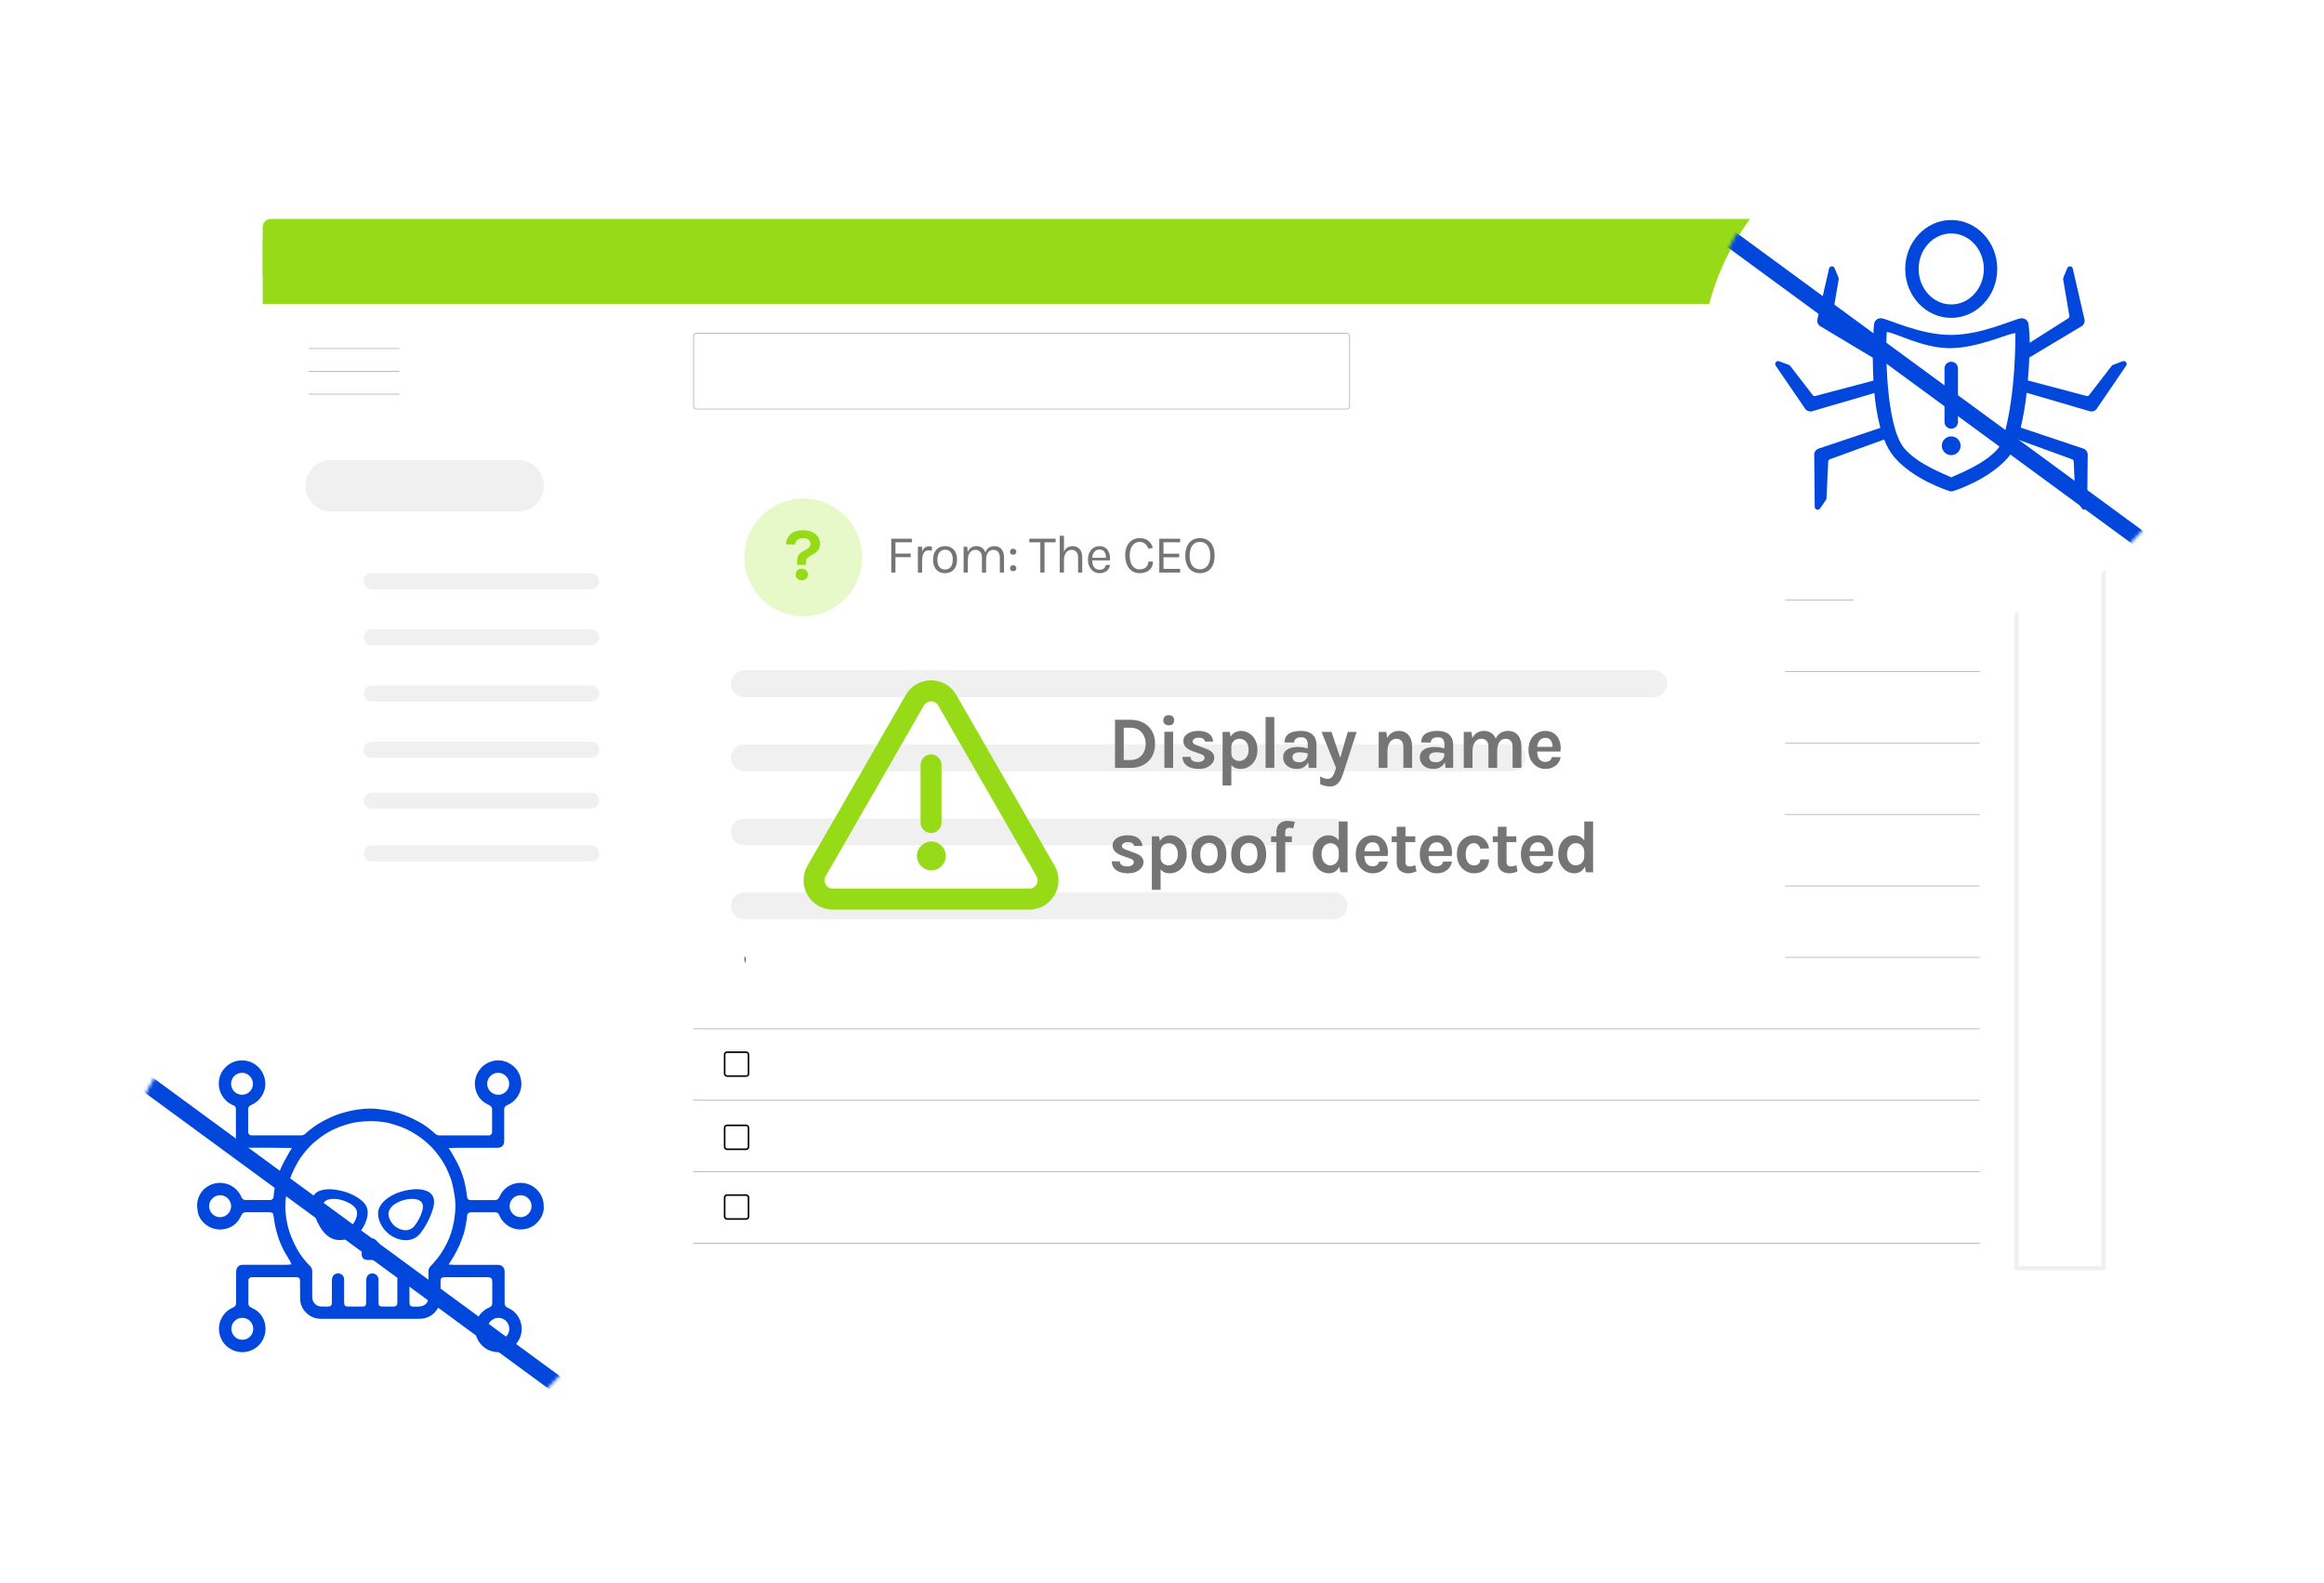 <?xml version="1.0" encoding="UTF-8"?> <svg xmlns="http://www.w3.org/2000/svg" width="690" height="470" viewBox="0 0 690 470" fill="none"><rect x="205.811" y="121.227" width="385.949" height="247.533" fill="#F0F0F0"></rect><g filter="url(#filter0_d_2838_31897)"><rect x="78.002" y="65" width="547.603" height="312.194" rx="2.383" fill="white"></rect></g><line x1="205.811" y1="135.748" x2="587.718" y2="135.748" stroke="#B3B3B3" stroke-width="0.238"></line><line x1="91.664" y1="103.482" x2="118.513" y2="103.482" stroke="#B3B3B3" stroke-width="0.238" stroke-linecap="round"></line><line x1="91.664" y1="110.264" x2="118.513" y2="110.264" stroke="#B3B3B3" stroke-width="0.238" stroke-linecap="round"></line><line x1="91.664" y1="117.037" x2="118.513" y2="117.037" stroke="#B3B3B3" stroke-width="0.238" stroke-linecap="round"></line><line x1="205.811" y1="156.967" x2="587.718" y2="156.967" stroke="#B3B3B3" stroke-width="0.238"></line><line x1="205.811" y1="199.396" x2="587.718" y2="199.396" stroke="#B3B3B3" stroke-width="0.238"></line><line x1="205.811" y1="241.834" x2="587.718" y2="241.834" stroke="#B3B3B3" stroke-width="0.238"></line><line x1="205.811" y1="284.271" x2="587.718" y2="284.271" stroke="#B3B3B3" stroke-width="0.238"></line><line x1="205.811" y1="326.701" x2="587.718" y2="326.701" stroke="#B3B3B3" stroke-width="0.238"></line><line x1="205.811" y1="369.139" x2="587.718" y2="369.139" stroke="#B3B3B3" stroke-width="0.238"></line><line x1="205.811" y1="178.178" x2="587.718" y2="178.178" stroke="#B3B3B3" stroke-width="0.238"></line><line x1="205.811" y1="220.615" x2="587.718" y2="220.615" stroke="#B3B3B3" stroke-width="0.238"></line><line x1="205.811" y1="263.045" x2="587.718" y2="263.045" stroke="#B3B3B3" stroke-width="0.238"></line><line x1="205.811" y1="305.49" x2="587.718" y2="305.49" stroke="#B3B3B3" stroke-width="0.238"></line><line x1="205.811" y1="347.928" x2="587.718" y2="347.928" stroke="#B3B3B3" stroke-width="0.238"></line><path d="M110.332 170.211C109.016 170.211 107.949 171.278 107.949 172.594C107.949 173.91 109.016 174.977 110.332 174.977V170.211ZM175.499 174.977C176.815 174.977 177.882 173.91 177.882 172.594C177.882 171.278 176.815 170.211 175.499 170.211V174.977ZM110.332 174.977H175.499V170.211H110.332V174.977Z" fill="#F0F0F0"></path><path d="M110.332 186.89C109.016 186.89 107.949 187.957 107.949 189.273C107.949 190.59 109.016 191.656 110.332 191.656V186.89ZM175.499 191.656C176.815 191.656 177.882 190.59 177.882 189.273C177.882 187.957 176.815 186.89 175.499 186.89V191.656ZM110.332 191.656H175.499V186.89H110.332V191.656Z" fill="#F0F0F0"></path><path d="M110.332 203.555C109.016 203.555 107.949 204.621 107.949 205.938C107.949 207.254 109.016 208.32 110.332 208.32V203.555ZM175.499 208.32C176.815 208.32 177.882 207.254 177.882 205.938C177.882 204.621 176.815 203.555 175.499 203.555V208.32ZM110.332 208.32H175.499V203.555H110.332V208.32Z" fill="#F0F0F0"></path><path d="M110.332 220.226C109.016 220.226 107.949 221.293 107.949 222.609C107.949 223.925 109.016 224.992 110.332 224.992V220.226ZM175.499 224.992C176.815 224.992 177.882 223.925 177.882 222.609C177.882 221.293 176.815 220.226 175.499 220.226V224.992ZM110.332 224.992H175.499V220.226H110.332V224.992Z" fill="#F0F0F0"></path><path d="M110.332 235.383C109.016 235.383 107.949 236.45 107.949 237.766C107.949 239.082 109.016 240.149 110.332 240.149V235.383ZM175.499 240.149C176.815 240.149 177.882 239.082 177.882 237.766C177.882 236.45 176.815 235.383 175.499 235.383V240.149ZM110.332 240.149H175.499V235.383H110.332V240.149Z" fill="#F0F0F0"></path><path d="M110.332 251.039C109.016 251.039 107.949 252.106 107.949 253.422C107.949 254.738 109.016 255.805 110.332 255.805V251.039ZM175.499 255.805C176.815 255.805 177.882 254.738 177.882 253.422C177.882 252.106 176.815 251.039 175.499 251.039V255.805ZM110.332 255.805H175.499V251.039H110.332V255.805Z" fill="#F0F0F0"></path><path d="M98.315 136.609C94.104 136.609 90.69 140.023 90.69 144.234C90.69 148.446 94.104 151.86 98.315 151.86L98.315 136.609ZM153.884 151.86C158.095 151.86 161.51 148.446 161.51 144.234C161.51 140.023 158.095 136.609 153.884 136.609L153.884 151.86ZM98.315 151.86L153.884 151.86L153.884 136.609L98.315 136.609L98.315 151.86Z" fill="#F0F0F0"></path><rect x="205.93" y="98.963" width="194.757" height="22.494" rx="0.834" stroke="#B3B3B3" stroke-width="0.238"></rect><rect x="215.152" y="143.195" width="7.078" height="7.078" rx="0.703" stroke="#0247DC" stroke-width="0.5"></rect><rect x="215.152" y="163.906" width="7.078" height="7.078" rx="0.703" stroke="#0247DC" stroke-width="0.5"></rect><rect x="215.152" y="185.117" width="7.078" height="7.078" rx="0.703" stroke="#0247DC" stroke-width="0.5"></rect><rect x="215.152" y="206.336" width="7.078" height="7.078" rx="0.703" stroke="#0247DC" stroke-width="0.5"></rect><rect x="215.152" y="227.562" width="7.078" height="7.078" rx="0.703" stroke="#0247DC" stroke-width="0.5"></rect><rect x="215.152" y="248.773" width="7.078" height="7.078" rx="0.703" stroke="#0247DC" stroke-width="0.5"></rect><rect x="215.152" y="269.992" width="7.078" height="7.078" rx="0.703" stroke="#0247DC" stroke-width="0.5"></rect><rect x="215.142" y="291.199" width="7.101" height="7.101" rx="0.715" stroke="black" stroke-width="0.477"></rect><rect x="215.142" y="312.41" width="7.101" height="7.101" rx="0.715" stroke="black" stroke-width="0.477"></rect><rect x="215.142" y="334.145" width="7.101" height="7.101" rx="0.715" stroke="black" stroke-width="0.477"></rect><rect x="215.142" y="354.848" width="7.101" height="7.101" rx="0.715" stroke="black" stroke-width="0.477"></rect><circle cx="611.624" cy="129.342" r="6.772" fill="#F0F0F0"></circle><circle cx="611.624" cy="157.788" r="6.772" fill="#F0F0F0"></circle><rect x="598.718" y="85.287" width="25.81" height="291.267" stroke="#F0F0F0" stroke-width="1.278"></rect><rect x="78" y="65" width="547.732" height="19.116" rx="2.383" fill="#97DB18"></rect><rect x="78" y="71.117" width="547.732" height="19.116" fill="#97DB18"></rect><path d="M560.418 107.32L555.439 112.921L560.418 118.522" stroke="#0247DC" stroke-width="2.348" stroke-linecap="round" stroke-linejoin="round"></path><path d="M580.332 107.32L585.311 112.921L580.332 118.522" stroke="#0247DC" stroke-width="2.348" stroke-linecap="round" stroke-linejoin="round"></path><g filter="url(#filter1_d_2838_31897)"><ellipse cx="579.96" cy="107.877" rx="74.96" ry="74.877" fill="white"></ellipse></g><path d="M577.328 109.32V125.371C577.348 125.886 577.567 126.374 577.94 126.731C578.312 127.088 578.808 127.288 579.325 127.288C579.841 127.288 580.338 127.088 580.71 126.731C581.082 126.374 581.301 125.886 581.321 125.371V109.32C581.301 108.804 581.082 108.317 580.71 107.959C580.338 107.602 579.841 107.402 579.325 107.402C578.808 107.402 578.312 107.602 577.94 107.959C577.567 108.317 577.348 108.804 577.328 109.32Z" fill="#0247DC"></path><path d="M579.322 129.57C578.771 129.57 578.232 129.734 577.773 130.039C577.315 130.345 576.957 130.78 576.746 131.289C576.535 131.797 576.48 132.357 576.588 132.897C576.695 133.437 576.961 133.933 577.351 134.322C577.741 134.711 578.237 134.976 578.778 135.084C579.319 135.191 579.879 135.136 580.389 134.925C580.898 134.714 581.334 134.358 581.64 133.9C581.946 133.442 582.11 132.904 582.11 132.354C582.11 131.988 582.038 131.626 581.897 131.289C581.757 130.951 581.552 130.644 581.293 130.386C581.034 130.127 580.727 129.922 580.389 129.782C580.051 129.642 579.688 129.57 579.322 129.57Z" fill="#0247DC"></path><path d="M630.229 107.27L627.338 108.349C627.12 108.431 626.94 108.591 626.834 108.798L620.377 117.169C620.288 117.344 620.136 117.479 619.952 117.548C619.768 117.617 619.564 117.615 619.381 117.542L602.072 112.964C602.29 110.475 602.43 108.14 602.515 106.157L617.82 96.988C618.261 96.777 618.608 96.409 618.793 95.957C618.977 95.505 618.987 95.001 618.82 94.542L615.391 79.645C615.328 79.48 615.216 79.338 615.07 79.238C614.924 79.138 614.751 79.084 614.574 79.084C614.397 79.084 614.224 79.138 614.078 79.238C613.932 79.338 613.821 79.48 613.757 79.645L612.591 82.502C612.505 82.718 612.505 82.959 612.591 83.175L614.371 93.59C614.439 93.774 614.436 93.978 614.362 94.16C614.288 94.342 614.148 94.49 613.97 94.575L602.624 101.773V101.655L602.564 99.587V99.541C602.46 97.513 602.26 96.227 602.26 96.173C602.176 95.666 601.9 95.211 601.489 94.902C601.078 94.593 600.563 94.454 600.052 94.514C597.817 94.763 588.497 99.447 579.211 99.444C570.003 99.444 560.826 94.763 558.622 94.514C558.11 94.452 557.595 94.59 557.183 94.899C556.771 95.209 556.496 95.665 556.414 96.173C556.383 96.355 556.195 98.58 556.092 101.934L544.497 94.569C544.319 94.484 544.179 94.336 544.105 94.154C544.03 93.972 544.026 93.768 544.094 93.584L545.876 83.169C545.962 82.953 545.962 82.712 545.876 82.496L544.71 79.639C544.647 79.474 544.535 79.332 544.389 79.232C544.243 79.132 544.07 79.078 543.893 79.078C543.716 79.078 543.543 79.132 543.397 79.232C543.251 79.332 543.139 79.474 543.076 79.639L539.648 94.535C539.48 94.994 539.49 95.499 539.675 95.951C539.859 96.403 540.206 96.771 540.647 96.982L556.037 106.199C556.037 108.304 556.092 110.611 556.229 113L539.098 117.548C538.915 117.621 538.712 117.623 538.528 117.554C538.343 117.485 538.192 117.35 538.102 117.175L531.646 108.804C531.539 108.597 531.36 108.437 531.142 108.355L528.251 107.276C528.085 107.209 527.903 107.195 527.729 107.235C527.554 107.275 527.397 107.367 527.277 107.499C527.157 107.631 527.08 107.797 527.057 107.974C527.034 108.151 527.066 108.33 527.148 108.489L535.785 121.111C536.01 121.544 536.387 121.879 536.845 122.051C537.303 122.222 537.808 122.218 538.263 122.038L556.508 116.702C556.806 120.194 557.398 123.655 558.278 127.047L540.149 133.129C539.673 133.242 539.255 133.527 538.977 133.929C538.699 134.331 538.581 134.822 538.646 135.306L538.797 150.591C538.822 150.766 538.9 150.929 539.02 151.06C539.14 151.19 539.297 151.28 539.47 151.32C539.643 151.359 539.824 151.344 539.988 151.279C540.153 151.213 540.294 151.099 540.392 150.951L542.144 148.411C542.275 148.219 542.331 147.986 542.302 147.756L542.797 137.201C542.772 137.006 542.82 136.809 542.932 136.647C543.045 136.485 543.213 136.371 543.404 136.325L559.411 130.495C560.119 132.414 561.146 134.2 562.448 135.779C568.239 142.48 578.239 145.606 578.543 145.736C578.797 145.847 579.071 145.903 579.348 145.903C579.624 145.904 579.899 145.847 580.152 145.736C580.456 145.606 590.477 142.48 596.247 135.779C597.316 134.542 598.212 132.681 598.962 130.452L615.084 136.325C615.276 136.371 615.444 136.485 615.556 136.647C615.668 136.809 615.717 137.006 615.692 137.201L616.187 147.756C616.157 147.986 616.213 148.219 616.345 148.411L618.097 150.951C618.195 151.099 618.336 151.213 618.5 151.279C618.665 151.344 618.846 151.359 619.019 151.32C619.191 151.28 619.348 151.19 619.468 151.06C619.589 150.929 619.666 150.766 619.691 150.591L619.843 135.306C619.907 134.822 619.789 134.331 619.511 133.929C619.234 133.527 618.816 133.242 618.34 133.129L599.964 126.965C600.758 123.557 601.345 120.105 601.723 116.626L620.226 122.038C620.68 122.218 621.186 122.222 621.643 122.051C622.101 121.879 622.479 121.544 622.704 121.111L631.328 108.473C631.409 108.316 631.439 108.137 631.415 107.962C631.392 107.786 631.315 107.622 631.196 107.492C631.076 107.361 630.92 107.27 630.747 107.23C630.574 107.19 630.393 107.204 630.229 107.27ZM598.361 99.493C598.361 116.587 595.5 130.543 593.183 133.22C589.08 137.965 581.249 140.764 579.329 141.734C577.41 140.764 569.578 137.965 565.479 133.22C559.709 126.55 559.854 102.813 560.179 98.58C562.709 98.735 570.735 103.334 578.755 103.38C587.243 103.431 596.293 98.898 598.361 98.923V99.493Z" fill="#0247DC"></path><path d="M579.324 94.386C586.865 94.386 592.99 87.867 592.99 79.856C592.99 71.846 586.855 65.324 579.324 65.324C571.793 65.324 565.659 71.843 565.659 79.856C565.659 87.87 571.787 94.386 579.324 94.386ZM579.324 69.314C584.663 69.314 589.002 74.041 589.002 79.856C589.002 85.672 584.663 90.399 579.324 90.399C573.986 90.399 569.649 85.669 569.649 79.856C569.649 74.044 573.989 69.314 579.324 69.314Z" fill="#0247DC"></path><mask id="mask0_2838_31897" style="mask-type:alpha" maskUnits="userSpaceOnUse" x="505" y="33" width="150" height="150"><ellipse cx="579.96" cy="107.877" rx="74.96" ry="74.877" fill="white"></ellipse></mask><g mask="url(#mask0_2838_31897)"><line y1="-2.5" x2="233.365" y2="-2.5" transform="matrix(0.806 0.591 -0.592 0.806 485.889 53.578)" stroke="#0247DC" stroke-width="5"></line></g><g filter="url(#filter2_d_2838_31897)"><ellipse cx="109.96" cy="358.877" rx="74.96" ry="74.877" fill="white"></ellipse></g><g clip-path="url(#clip0_2838_31897)"><path d="M161.4 357.356C161.346 356.917 161.253 356.483 161.121 356.061C160.676 354.623 159.773 353.371 158.55 352.497C157.326 351.622 155.85 351.174 154.348 351.22C153.338 351.241 152.346 351.49 151.446 351.949C150.546 352.408 149.761 353.065 149.15 353.87C148.869 354.259 148.623 354.672 148.415 355.104C148.337 355.255 148.259 355.404 148.179 355.55C148.077 355.791 147.905 355.996 147.684 356.136C147.464 356.277 147.205 356.346 146.944 356.336C145.231 356.323 143.524 356.323 141.632 356.336H139.932C138.969 356.336 138.738 355.925 138.647 355.165C138.544 354.301 138.413 353.434 138.255 352.59C138.076 351.648 137.903 350.883 137.707 350.18C137.486 349.39 137.226 348.611 136.927 347.848C136.595 346.996 136.235 346.195 135.863 345.462C135.491 344.729 135.109 344.065 134.731 343.392L134.699 343.337C134.573 343.115 134.447 342.893 134.324 342.669C134.231 342.503 134.128 342.339 134.015 342.165C133.949 342.062 133.886 341.959 133.819 341.848L133.215 340.876L136.517 340.805C140.483 340.805 144.062 340.805 147.666 340.805C148.624 340.805 149.21 340.468 149.524 339.74C149.648 339.407 149.707 339.053 149.698 338.697C149.713 336.04 149.715 333.209 149.698 329.524C149.677 329.223 149.756 328.925 149.922 328.673C150.088 328.422 150.332 328.232 150.616 328.134C152.053 327.535 153.237 326.455 153.966 325.078C154.597 323.967 154.886 322.694 154.796 321.419C154.569 318.726 153.264 316.757 150.91 315.565C149.402 314.786 147.649 314.627 146.026 315.124C144.338 315.598 142.898 316.704 142.002 318.212C141.529 318.973 141.212 319.821 141.07 320.707C140.928 321.592 140.965 322.497 141.177 323.368C141.359 324.212 141.705 325.011 142.197 325.72C142.688 326.428 143.314 327.033 144.039 327.499C144.257 327.633 144.482 327.755 144.713 327.864C144.966 327.984 145.213 328.116 145.453 328.262C145.635 328.375 145.788 328.529 145.9 328.712C146.012 328.894 146.079 329.101 146.096 329.315C146.096 330.645 146.096 331.995 146.096 333.3C146.096 334.224 146.096 335.151 146.096 336.07C146.104 336.211 146.084 336.353 146.035 336.486C145.987 336.619 145.912 336.74 145.815 336.843C145.697 336.949 145.558 337.029 145.407 337.079C145.256 337.128 145.097 337.146 144.94 337.13H137.898C135.458 337.13 133.018 337.13 130.577 337.13C130.317 337.141 130.059 337.1 129.816 337.008C129.573 336.916 129.351 336.776 129.163 336.597C127.682 335.201 126.029 334 124.244 333.022C122.86 332.276 121.432 331.613 119.969 331.038C118.834 330.587 117.665 330.225 116.473 329.957C115.605 329.758 114.692 329.635 113.81 329.514C113.432 329.463 113.055 329.411 112.681 329.355C110.294 328.993 107.927 329.217 106.142 329.453C104.824 329.652 103.52 329.934 102.239 330.297C101.227 330.56 100.234 330.888 99.266 331.279C98.225 331.705 97.171 332.204 96.039 332.803C94.055 333.877 92.21 335.19 90.544 336.712C90.229 336.971 89.835 337.113 89.427 337.113C86.228 337.113 83.025 337.113 79.468 337.113H76.506C75.983 337.113 75.389 337.113 74.816 337.113C74.666 337.134 74.513 337.121 74.369 337.074C74.225 337.027 74.094 336.948 73.985 336.842C73.877 336.737 73.793 336.608 73.742 336.465C73.691 336.323 73.673 336.17 73.689 336.02C73.689 333.957 73.689 331.776 73.689 329.348C73.681 329.072 73.764 328.8 73.924 328.576C74.085 328.352 74.316 328.186 74.579 328.106C75.835 327.574 76.901 326.676 77.64 325.529C78.536 324.207 78.921 322.604 78.724 321.018C78.528 319.262 77.671 317.648 76.328 316.503C74.984 315.358 73.255 314.77 71.493 314.857C69.701 314.944 68.013 315.733 66.796 317.054C65.898 317.975 65.3 319.146 65.078 320.414C64.879 321.451 64.915 322.521 65.186 323.542C65.528 324.837 66.241 326.004 67.238 326.897C67.813 327.453 68.499 327.882 69.25 328.156C69.503 328.241 69.72 328.411 69.863 328.636C70.006 328.862 70.068 329.13 70.037 329.395V329.793C70.037 332.748 70.037 335.803 70.037 338.805C70.039 339.09 70.092 339.373 70.193 339.639C70.302 339.977 70.517 340.27 70.807 340.474C71.096 340.678 71.444 340.782 71.798 340.77C73.091 340.798 74.426 340.793 75.605 340.788H79.951C81.649 340.788 86.679 340.858 86.679 340.858L86.088 341.783L85.912 342.085C85.803 342.266 85.71 342.42 85.625 342.589C85.421 342.966 85.213 343.344 85.004 343.719C84.501 344.611 83.998 345.528 83.573 346.45C83.043 347.595 82.598 348.778 82.242 349.989C81.714 351.695 81.377 353.454 81.236 355.235C81.24 355.382 81.213 355.528 81.158 355.663C81.102 355.799 81.019 355.922 80.913 356.024C80.808 356.126 80.683 356.205 80.545 356.255C80.407 356.306 80.261 356.327 80.115 356.318H78.103C76.342 356.318 74.544 356.318 72.766 356.3C72.534 356.277 72.313 356.191 72.125 356.052C71.938 355.914 71.791 355.727 71.7 355.512C71.109 354.064 70.045 352.86 68.681 352.097C67.318 351.335 65.736 351.059 64.195 351.316C62.421 351.6 60.83 352.572 59.766 354.021C58.988 355.112 58.554 356.411 58.522 357.751C58.547 358.589 58.636 359.423 58.788 360.247C59.226 361.715 60.162 362.983 61.434 363.834C62.21 364.383 63.094 364.761 64.027 364.943C64.96 365.126 65.92 365.108 66.846 364.892C67.691 364.725 68.493 364.39 69.206 363.906C69.919 363.422 70.528 362.8 70.996 362.076C71.191 361.771 71.365 361.454 71.519 361.126C71.592 360.983 71.662 360.842 71.735 360.703C71.838 360.472 72.006 360.277 72.22 360.143C72.434 360.008 72.682 359.94 72.935 359.948C74.637 359.963 76.367 359.963 78.045 359.948H79.951C80.957 359.948 81.156 360.295 81.246 361.131V361.169C81.327 361.89 81.448 362.68 81.626 363.622C81.775 364.403 81.936 365.103 82.129 365.766C82.381 366.675 82.617 367.494 82.926 368.3C83.299 369.279 83.725 370.238 84.201 371.171C84.586 371.909 85.026 372.642 85.459 373.352C85.655 373.68 85.849 374.005 86.04 374.332C86.074 374.39 86.103 374.451 86.128 374.513L86.545 375.423L85.653 375.498L85.461 375.516C85.32 375.533 85.178 375.543 85.036 375.546H83.515C79.706 375.546 75.896 375.546 72.087 375.546C71.252 375.546 70.686 375.863 70.354 376.516C70.189 376.861 70.103 377.239 70.103 377.621C70.073 380.835 70.083 384.042 70.103 386.752C70.137 387.077 70.059 387.404 69.883 387.678C69.706 387.953 69.441 388.159 69.132 388.263C67.809 388.822 66.706 389.8 65.991 391.046C65.163 392.403 64.846 394.01 65.096 395.58C65.325 397.235 66.159 398.747 67.437 399.822C68.319 400.571 69.372 401.09 70.503 401.333C71.583 401.576 72.707 401.544 73.772 401.242C75.434 400.781 76.863 399.714 77.779 398.251C78.694 396.788 79.03 395.034 78.719 393.336C78.591 392.495 78.297 391.689 77.853 390.964C77.409 390.239 76.824 389.611 76.134 389.117C75.68 388.805 75.203 388.531 74.705 388.296L74.408 388.145C74.199 388.046 74.025 387.886 73.907 387.687C73.789 387.488 73.733 387.258 73.747 387.026V386.452C73.747 384.437 73.747 382.372 73.747 380.312C73.737 380.165 73.757 380.018 73.806 379.88C73.854 379.741 73.93 379.614 74.028 379.506C74.247 379.31 74.534 379.21 74.826 379.226C76.09 379.226 77.353 379.226 78.613 379.226H87.888C88.771 379.226 89.085 379.538 89.088 380.42C89.088 380.924 89.088 381.445 89.088 381.959L88.962 381.984H89.088C89.088 383.223 89.088 384.503 89.116 385.762C89.156 387.49 89.888 388.933 91.351 390.175C92.476 391.127 93.824 391.59 95.468 391.59H124.413C126.907 391.59 128.809 390.502 130.069 388.364C130.524 387.625 130.773 386.778 130.791 385.911C130.801 384.304 130.807 382.698 130.811 381.092V380.405C130.811 379.548 131.135 379.231 131.998 379.231H144.555C145.868 379.231 146.152 379.516 146.152 380.833V382.412C146.152 383.875 146.152 385.387 146.152 386.883C146.173 387.178 146.095 387.471 145.929 387.716C145.764 387.96 145.52 388.142 145.239 388.23C143.893 388.798 142.766 389.783 142.022 391.041C141.154 392.475 140.852 394.182 141.175 395.827C141.48 397.476 142.372 398.959 143.686 399.999C145 401.039 146.647 401.566 148.32 401.481C149.34 401.437 150.337 401.163 151.236 400.679C152.135 400.195 152.914 399.513 153.513 398.686C154.557 397.333 155.036 395.627 154.848 393.928C154.762 392.902 154.441 391.91 153.91 391.028C153.38 390.147 152.653 389.4 151.788 388.845C151.577 388.713 151.358 388.595 151.131 388.492C150.872 388.373 150.62 388.237 150.377 388.087C150.206 387.959 150.067 387.794 149.971 387.603C149.875 387.412 149.825 387.202 149.824 386.989C149.808 385.477 149.824 383.933 149.824 382.455V380.024C149.824 379.226 149.824 378.402 149.824 377.586C149.824 376.77 149.529 376.234 148.948 375.861C148.608 375.653 148.214 375.552 147.817 375.569C143.96 375.569 140.104 375.569 136.248 375.569H134.95C134.812 375.569 134.679 375.569 134.508 375.546L134.256 375.526L133.205 375.46L133.763 374.566C133.881 374.377 133.997 374.199 134.108 374.025C134.359 373.647 134.57 373.307 134.757 372.962L135.008 372.516C135.473 371.662 135.949 370.791 136.333 369.914C136.786 368.882 137.214 367.748 137.681 366.345C137.872 365.723 138.027 365.091 138.147 364.451L138.232 364.033C138.388 363.29 138.516 362.504 138.62 361.874C138.66 361.625 138.681 361.372 138.682 361.119C138.669 360.963 138.69 360.806 138.744 360.659C138.798 360.512 138.884 360.379 138.995 360.269C139.106 360.159 139.24 360.075 139.387 360.022C139.534 359.97 139.691 359.95 139.847 359.965H139.864C140.672 359.965 141.482 359.965 142.291 359.965H143.405H144.396C145.183 359.965 146.074 359.965 146.939 359.95C147.222 359.926 147.505 359.999 147.742 360.157C147.978 360.315 148.155 360.548 148.242 360.819C148.692 361.962 149.457 362.953 150.447 363.678C151.777 364.707 153.447 365.191 155.12 365.03C157.527 364.834 159.395 363.638 160.653 361.479C161.108 360.689 161.38 359.807 161.45 358.897C161.46 358.383 161.443 357.868 161.4 357.356ZM144.64 321.754C144.648 321.313 144.745 320.878 144.925 320.476C145.104 320.073 145.364 319.711 145.686 319.411C145.986 319.122 146.341 318.897 146.73 318.75C147.119 318.602 147.534 318.536 147.95 318.555C148.355 318.545 148.759 318.618 149.135 318.77C149.511 318.921 149.852 319.148 150.138 319.436C150.615 319.88 150.948 320.458 151.093 321.094C151.237 321.73 151.187 322.395 150.949 323.002C150.71 323.609 150.295 324.13 149.756 324.497C149.218 324.863 148.581 325.059 147.93 325.058H147.902C147.471 325.057 147.044 324.971 146.646 324.804C146.249 324.637 145.888 324.393 145.584 324.086C145.281 323.779 145.042 323.415 144.88 323.014C144.718 322.614 144.636 322.186 144.64 321.754ZM71.851 325.056C71.203 325.049 70.572 324.85 70.037 324.484C69.503 324.117 69.089 323.6 68.848 322.998C68.608 322.396 68.551 321.735 68.686 321.101C68.821 320.466 69.14 319.886 69.605 319.434C69.904 319.143 70.258 318.915 70.647 318.764C71.036 318.613 71.451 318.542 71.868 318.555C72.269 318.542 72.669 318.612 73.042 318.76C73.415 318.908 73.754 319.13 74.039 319.414C74.521 319.852 74.86 320.426 75.011 321.061C75.163 321.695 75.12 322.361 74.887 322.97C74.655 323.58 74.245 324.105 73.71 324.477C73.174 324.849 72.54 325.051 71.888 325.056H71.851ZM65.362 361.408H65.342C64.695 361.408 64.063 361.214 63.527 360.852C62.991 360.49 62.575 359.976 62.332 359.375C62.089 358.775 62.03 358.116 62.163 357.482C62.296 356.848 62.615 356.268 63.078 355.817C63.687 355.222 64.503 354.888 65.353 354.888C66.204 354.888 67.02 355.222 67.628 355.817C67.941 356.119 68.19 356.482 68.36 356.882C68.53 357.283 68.618 357.714 68.619 358.149C68.609 359.011 68.262 359.836 67.653 360.445C67.044 361.054 66.221 361.4 65.36 361.408H65.362ZM75.185 394.542C75.191 394.982 75.106 395.419 74.937 395.825C74.768 396.231 74.518 396.599 74.202 396.905C73.901 397.201 73.543 397.432 73.15 397.585C72.757 397.739 72.338 397.81 71.916 397.796H71.763C71.006 397.774 70.287 397.464 69.751 396.93C69.272 396.488 68.936 395.913 68.789 395.278C68.641 394.643 68.687 393.978 68.921 393.37C69.156 392.762 69.567 392.238 70.103 391.867C70.638 391.496 71.273 391.295 71.924 391.291H71.954C72.379 391.29 72.801 391.374 73.194 391.538C73.587 391.701 73.944 391.941 74.244 392.243C74.544 392.546 74.782 392.904 74.943 393.299C75.104 393.693 75.186 394.116 75.183 394.542H75.185ZM147.973 391.296C148.627 391.297 149.266 391.497 149.806 391.868C150.345 392.24 150.76 392.766 150.995 393.377C151.231 393.989 151.276 394.658 151.125 395.296C150.975 395.934 150.635 396.511 150.15 396.953C149.603 397.483 148.875 397.786 148.113 397.801H147.93C147.519 397.81 147.11 397.735 146.729 397.582C146.347 397.429 146.001 397.2 145.709 396.91C145.248 396.456 144.932 395.875 144.8 395.241C144.669 394.607 144.728 393.948 144.97 393.348C145.212 392.748 145.627 392.233 146.161 391.868C146.696 391.504 147.326 391.306 147.973 391.301V391.296ZM135.084 360.391C134.955 361.767 134.723 363.132 134.389 364.474C133.835 366.663 132.977 368.763 131.839 370.713C130.751 372.606 129.421 374.349 127.883 375.899C127.652 376.128 127.472 376.404 127.355 376.707C127.238 377.011 127.187 377.337 127.204 377.662C127.219 380.181 127.204 382.772 127.204 385.052C127.204 386.223 126.774 387.054 125.947 387.523C125.508 387.755 125.026 387.897 124.531 387.938C124.28 387.962 124.028 387.973 123.776 387.971C123.59 387.971 123.407 387.971 123.226 387.971H122.755C121.925 387.971 121.568 387.608 121.568 386.772V385.19C121.568 383.511 121.568 381.824 121.568 380.128C121.568 379.372 121.344 378.848 120.831 378.458C120.611 378.305 120.361 378.202 120.098 378.155C119.834 378.108 119.564 378.118 119.305 378.186C119.057 378.239 118.825 378.349 118.625 378.505C118.425 378.661 118.263 378.86 118.15 379.087C118.001 379.458 117.939 379.858 117.969 380.256C117.969 381.871 117.969 383.485 117.969 385.097V386.717C117.969 387.626 117.65 387.948 116.75 387.951C115.967 387.951 115.186 387.951 114.408 387.951H113.598C112.675 387.951 112.379 387.656 112.379 386.739V385.626C112.379 383.771 112.379 381.914 112.379 380.057C112.398 379.75 112.341 379.443 112.213 379.164C112.084 378.884 111.889 378.641 111.644 378.455C111.4 378.281 111.118 378.168 110.822 378.124C110.526 378.081 110.223 378.108 109.939 378.203C109.683 378.283 109.45 378.426 109.263 378.619C109.075 378.811 108.939 379.048 108.865 379.307C108.772 379.61 108.721 379.924 108.712 380.241C108.712 381.787 108.712 383.352 108.712 384.865V386.8C108.712 387.661 108.42 387.953 107.56 387.953C106.179 387.953 104.794 387.953 103.426 387.953C102.467 387.953 102.168 387.646 102.168 386.694V384.198C102.168 382.747 102.168 381.296 102.168 379.846C102.172 379.576 102.11 379.31 101.99 379.069C101.869 378.829 101.692 378.621 101.474 378.463C101.225 378.277 100.933 378.157 100.626 378.113C100.318 378.069 100.005 378.103 99.713 378.211C99.441 378.303 99.198 378.466 99.008 378.683C98.819 378.899 98.69 379.162 98.635 379.445C98.57 379.746 98.537 380.054 98.537 380.362C98.537 381.808 98.537 383.253 98.537 384.699V386.805C98.537 387.591 98.182 387.943 97.382 387.943C96.784 387.943 96.185 387.943 95.587 387.943C93.844 387.943 92.715 386.805 92.707 385.054C92.707 384.215 92.707 383.379 92.707 382.535V381.218C92.707 380.856 92.707 380.495 92.707 380.133C92.707 379.299 92.707 378.435 92.707 377.579C92.723 377.267 92.672 376.956 92.557 376.666C92.443 376.377 92.267 376.115 92.043 375.899C90.566 374.45 89.296 372.803 88.271 371.005C87.574 369.764 86.963 368.478 86.442 367.154C85.96 365.957 85.579 364.722 85.305 363.461C84.682 360.492 84.551 357.807 84.931 355.253L84.991 354.835C85.118 353.833 85.299 352.839 85.532 351.857C85.821 350.739 86.197 349.644 86.656 348.583C87.161 347.381 87.743 346.212 88.399 345.085C89.956 342.469 91.981 340.163 94.374 338.284C95.772 337.162 97.29 336.201 98.901 335.418C99.975 334.909 101.081 334.472 102.213 334.111C103.372 333.709 104.562 333.406 105.772 333.206C107.278 333.002 108.796 332.896 110.316 332.892H110.415C111.618 332.907 112.82 333.004 114.011 333.181C114.943 333.317 115.862 333.532 116.757 333.823C117.996 334.184 119.21 334.625 120.391 335.143C121.634 335.726 122.833 336.4 123.978 337.158C126.61 338.905 128.885 341.14 130.68 343.742C131.622 345.053 132.41 346.469 133.029 347.961C133.122 348.188 133.215 348.417 133.311 348.644C133.64 349.386 133.918 350.15 134.143 350.931C134.452 352.089 134.664 353.278 134.87 354.429L134.975 355.016C135.261 356.794 135.297 358.603 135.081 360.391H135.084ZM154.569 361.398H154.544C153.683 361.387 152.861 361.037 152.254 360.425C151.648 359.813 151.305 358.987 151.3 358.124C151.302 357.687 151.392 357.256 151.565 356.855C151.738 356.454 151.99 356.093 152.306 355.792C152.914 355.205 153.727 354.878 154.572 354.881C155.417 354.884 156.228 355.216 156.833 355.807C157.142 356.106 157.388 356.465 157.556 356.861C157.725 357.257 157.812 357.683 157.813 358.114C157.819 358.982 157.48 359.817 156.871 360.434C156.262 361.052 155.433 361.402 154.567 361.408L154.569 361.398Z" fill="#0247DC"></path><path d="M106.702 355.943C104.029 354.074 100.983 353.306 98.322 353.112C93.602 353.024 91.889 354.996 92.88 359.054C93.331 360.88 94.043 362.632 94.993 364.255C96.552 366.912 98.808 368.685 102.147 368.081C105.565 367.466 107.841 365.451 108.845 362.099C109.652 359.391 109.028 357.57 106.702 355.943ZM105.799 361.505C105.183 363.567 103.787 364.807 101.68 365.187C99.625 365.557 98.237 364.467 97.276 362.832C96.692 361.833 96.254 360.755 95.976 359.631C95.367 357.135 96.421 355.921 99.326 355.973C101.169 356.082 102.95 356.684 104.481 357.716C105.915 358.719 106.305 359.84 105.802 361.505H105.799Z" fill="#0247DC"></path><path d="M123.293 353.094C120.602 353.27 117.509 353.963 114.891 355.897C113.867 356.653 112.866 357.801 112.474 358.98C111.566 361.695 113.585 365.448 116.498 367.113C119.465 368.798 122.825 368.7 124.797 366.199C126.471 364.038 127.736 361.588 128.529 358.97C129.706 355.089 127.87 353.066 123.293 353.094ZM125.355 359.577C124.867 361.184 124.09 362.688 123.062 364.015C121.855 365.552 119.792 365.615 117.969 364.577C116.146 363.539 114.931 361.25 115.489 359.582C115.791 358.821 116.307 358.163 116.973 357.688C118.58 356.499 120.481 356.074 122.134 355.968C124.945 355.95 126.075 357.192 125.355 359.577Z" fill="#0247DC"></path><path d="M110.711 367.727C109.798 367.742 107.233 371.187 107.356 372.424C107.567 374.59 109.312 373.988 110.681 374.137C111.978 373.92 113.88 374.729 114.076 372.396C114.189 371.051 111.659 367.714 110.711 367.727Z" fill="#0247DC"></path></g><mask id="mask1_2838_31897" style="mask-type:alpha" maskUnits="userSpaceOnUse" x="35" y="284" width="150" height="150"><ellipse cx="109.96" cy="358.877" rx="74.96" ry="74.877" fill="white"></ellipse></mask><g mask="url(#mask1_2838_31897)"><line y1="-2.5" x2="233.365" y2="-2.5" transform="matrix(0.806 0.591 -0.592 0.806 15.889 304.559)" stroke="#0247DC" stroke-width="5"></line></g><g filter="url(#filter3_d_2838_31897)"><rect x="199" y="129" width="331" height="174" rx="2.383" fill="white"></rect></g><circle cx="238.5" cy="165.5" r="17.5" fill="#E8F9C9"></circle><path d="M264.616 170V159.952H270.728V161.024H265.864V164.368H270.392V165.44H265.864V170H264.616ZM272.527 170V162.336H273.775V170H272.527ZM273.391 166.544C273.391 165.573 273.484 164.768 273.671 164.128C273.857 163.483 274.129 163.003 274.487 162.688C274.849 162.368 275.289 162.208 275.807 162.208C275.977 162.208 276.132 162.221 276.271 162.248C276.415 162.269 276.559 162.304 276.703 162.352L276.623 163.584C276.473 163.536 276.311 163.496 276.135 163.464C275.959 163.427 275.801 163.408 275.663 163.408C275.209 163.408 274.844 163.539 274.567 163.8C274.289 164.056 274.087 164.419 273.959 164.888C273.836 165.357 273.775 165.909 273.775 166.544H273.391ZM280.596 170.192C279.908 170.192 279.295 170.04 278.756 169.736C278.223 169.432 277.801 168.981 277.492 168.384C277.183 167.787 277.028 167.051 277.028 166.176C277.028 165.296 277.183 164.56 277.492 163.968C277.801 163.371 278.223 162.92 278.756 162.616C279.295 162.312 279.908 162.16 280.596 162.16C281.279 162.16 281.887 162.312 282.42 162.616C282.959 162.92 283.38 163.371 283.684 163.968C283.993 164.56 284.148 165.296 284.148 166.176C284.148 167.051 283.993 167.787 283.684 168.384C283.38 168.981 282.959 169.432 282.42 169.736C281.887 170.04 281.279 170.192 280.596 170.192ZM280.564 169.104C281.06 169.104 281.481 168.987 281.828 168.752C282.175 168.512 282.436 168.173 282.612 167.736C282.793 167.299 282.884 166.779 282.884 166.176C282.884 165.264 282.695 164.547 282.316 164.024C281.937 163.496 281.375 163.232 280.628 163.232C280.127 163.232 279.703 163.352 279.356 163.592C279.015 163.827 278.753 164.165 278.572 164.608C278.396 165.045 278.308 165.568 278.308 166.176C278.308 167.077 278.497 167.792 278.876 168.32C279.26 168.843 279.823 169.104 280.564 169.104ZM296.85 170V165.504C296.85 164.773 296.674 164.219 296.322 163.84C295.975 163.456 295.506 163.264 294.914 163.264C294.221 163.264 293.69 163.533 293.322 164.072C292.954 164.605 292.77 165.344 292.77 166.288H292.194C292.194 165.6 292.261 164.997 292.394 164.48C292.533 163.963 292.733 163.533 292.994 163.192C293.255 162.845 293.573 162.587 293.946 162.416C294.319 162.245 294.743 162.16 295.218 162.16C295.821 162.16 296.335 162.296 296.762 162.568C297.194 162.835 297.525 163.219 297.754 163.72C297.983 164.221 298.098 164.816 298.098 165.504V170H296.85ZM286.098 170V162.352H287.17L287.314 163.888C287.554 163.333 287.89 162.907 288.322 162.608C288.759 162.309 289.282 162.16 289.89 162.16C290.493 162.16 291.007 162.296 291.434 162.568C291.866 162.835 292.197 163.219 292.426 163.72C292.655 164.221 292.77 164.816 292.77 165.504V170H291.538V165.504C291.538 164.773 291.362 164.219 291.01 163.84C290.663 163.456 290.189 163.264 289.586 163.264C289.127 163.264 288.73 163.389 288.394 163.64C288.058 163.891 287.799 164.251 287.618 164.72C287.437 165.184 287.346 165.739 287.346 166.384V170H286.098ZM299.867 168.728C299.867 168.477 299.955 168.261 300.131 168.08C300.307 167.899 300.528 167.808 300.795 167.808C301.061 167.808 301.288 167.899 301.475 168.08C301.661 168.261 301.755 168.477 301.755 168.728C301.755 168.979 301.661 169.189 301.475 169.36C301.288 169.531 301.061 169.616 300.795 169.616C300.528 169.616 300.307 169.531 300.131 169.36C299.955 169.184 299.867 168.973 299.867 168.728ZM299.867 163.832C299.867 163.581 299.955 163.365 300.131 163.184C300.307 163.003 300.528 162.912 300.795 162.912C301.061 162.912 301.288 163.003 301.475 163.184C301.661 163.365 301.755 163.581 301.755 163.832C301.755 164.083 301.661 164.293 301.475 164.464C301.288 164.635 301.061 164.72 300.795 164.72C300.528 164.72 300.307 164.635 300.131 164.464C299.955 164.288 299.867 164.077 299.867 163.832ZM305.591 161.024V159.952H313.415V161.024H309.839L310.119 160.736V170H308.871V160.736L309.151 161.024H305.591ZM320.087 170V165.504C320.087 164.773 319.911 164.219 319.559 163.84C319.212 163.456 318.737 163.264 318.135 163.264C317.676 163.264 317.279 163.389 316.943 163.64C316.607 163.891 316.348 164.251 316.167 164.72C315.985 165.184 315.895 165.739 315.895 166.384H315.415C315.415 165.493 315.532 164.733 315.767 164.104C316.001 163.475 316.343 162.995 316.791 162.664C317.244 162.328 317.793 162.16 318.439 162.16C319.041 162.16 319.556 162.296 319.983 162.568C320.415 162.835 320.745 163.219 320.975 163.72C321.204 164.221 321.319 164.816 321.319 165.504V170H320.087ZM314.647 170V159.088H315.895V170H314.647ZM326.479 170.192C325.818 170.192 325.226 170.024 324.703 169.688C324.186 169.347 323.775 168.875 323.471 168.272C323.172 167.669 323.023 166.976 323.023 166.192C323.023 165.355 323.172 164.635 323.471 164.032C323.77 163.429 324.178 162.968 324.695 162.648C325.218 162.323 325.812 162.16 326.479 162.16C327.06 162.16 327.556 162.277 327.967 162.512C328.378 162.747 328.708 163.064 328.959 163.464C329.21 163.864 329.383 164.317 329.479 164.824C329.58 165.325 329.61 165.845 329.567 166.384H324.031V165.616H328.743L328.375 165.856C328.391 165.541 328.372 165.227 328.319 164.912C328.271 164.597 328.178 164.309 328.039 164.048C327.9 163.781 327.706 163.568 327.455 163.408C327.204 163.248 326.884 163.168 326.495 163.168C326.004 163.168 325.594 163.293 325.263 163.544C324.932 163.795 324.684 164.125 324.519 164.536C324.354 164.941 324.271 165.381 324.271 165.856V166.368C324.271 166.901 324.351 167.379 324.511 167.8C324.676 168.221 324.922 168.555 325.247 168.8C325.572 169.045 325.983 169.168 326.479 169.168C326.975 169.168 327.383 169.048 327.703 168.808C328.023 168.568 328.218 168.213 328.287 167.744H329.583C329.503 168.251 329.322 168.688 329.039 169.056C328.756 169.419 328.396 169.699 327.959 169.896C327.522 170.093 327.028 170.192 326.479 170.192ZM338.366 170.192C337.481 170.192 336.718 169.971 336.078 169.528C335.438 169.08 334.945 168.461 334.598 167.672C334.252 166.877 334.078 165.957 334.078 164.912C334.078 163.797 334.265 162.859 334.638 162.096C335.017 161.333 335.529 160.757 336.174 160.368C336.825 159.973 337.556 159.776 338.366 159.776C339.438 159.776 340.3 160.045 340.95 160.584C341.606 161.117 342.057 161.813 342.302 162.672L340.958 162.944C340.75 162.32 340.417 161.824 339.958 161.456C339.505 161.083 338.974 160.896 338.366 160.896C337.838 160.896 337.35 161.048 336.902 161.352C336.46 161.651 336.102 162.099 335.83 162.696C335.558 163.293 335.422 164.032 335.422 164.912C335.422 165.712 335.529 166.424 335.742 167.048C335.961 167.672 336.286 168.163 336.718 168.52C337.156 168.877 337.705 169.056 338.366 169.056C339.161 169.056 339.79 168.843 340.254 168.416C340.724 167.989 340.958 167.429 340.958 166.736H342.318C342.318 167.456 342.153 168.075 341.822 168.592C341.492 169.104 341.028 169.499 340.43 169.776C339.838 170.053 339.15 170.192 338.366 170.192ZM344.195 170V159.952H350.387V161.024H345.443V164.4H350.099V165.472H345.443V168.912H350.387V170H344.195ZM356.267 170.192C355.435 170.192 354.691 170 354.035 169.616C353.379 169.232 352.862 168.656 352.483 167.888C352.105 167.115 351.915 166.149 351.915 164.992C351.915 163.819 352.105 162.848 352.483 162.08C352.862 161.307 353.379 160.731 354.035 160.352C354.691 159.968 355.435 159.776 356.267 159.776C357.099 159.776 357.843 159.968 358.499 160.352C359.155 160.736 359.673 161.315 360.051 162.088C360.43 162.861 360.619 163.829 360.619 164.992C360.619 166.16 360.43 167.131 360.051 167.904C359.673 168.672 359.155 169.245 358.499 169.624C357.843 170.003 357.099 170.192 356.267 170.192ZM356.267 169.04C357.211 169.04 357.955 168.696 358.499 168.008C359.049 167.32 359.323 166.309 359.323 164.976C359.323 163.669 359.049 162.664 358.499 161.96C357.955 161.251 357.211 160.896 356.267 160.896C355.334 160.896 354.59 161.251 354.035 161.96C353.486 162.669 353.211 163.68 353.211 164.992C353.211 166.32 353.486 167.328 354.035 168.016C354.59 168.699 355.334 169.04 356.267 169.04Z" fill="#757575"></path><path d="M236.667 167.732V166.852C236.667 166.214 236.741 165.69 236.887 165.279C237.041 164.868 237.276 164.524 237.591 164.245C237.914 163.959 238.339 163.684 238.867 163.42C239.329 163.185 239.689 162.969 239.945 162.771C240.202 162.566 240.378 162.357 240.473 162.144C240.576 161.931 240.627 161.682 240.627 161.396C240.627 160.934 240.44 160.553 240.066 160.252C239.692 159.944 239.183 159.79 238.537 159.79C237.767 159.79 237.173 159.962 236.755 160.307C236.345 160.644 236.11 161.095 236.051 161.66H233.345C233.426 160.384 233.895 159.361 234.753 158.591C235.619 157.821 236.843 157.436 238.427 157.436C239.469 157.436 240.367 157.612 241.122 157.964C241.878 158.316 242.461 158.793 242.871 159.394C243.282 159.995 243.487 160.67 243.487 161.418C243.487 162.181 243.293 162.826 242.904 163.354C242.523 163.882 241.925 164.351 241.111 164.762C240.635 165.004 240.261 165.231 239.989 165.444C239.725 165.657 239.538 165.891 239.428 166.148C239.318 166.397 239.263 166.713 239.263 167.094V167.732H236.667ZM238.031 172.308C237.496 172.308 237.06 172.143 236.722 171.813C236.392 171.483 236.227 171.08 236.227 170.603C236.227 170.104 236.392 169.69 236.722 169.36C237.06 169.023 237.492 168.854 238.02 168.854C238.556 168.854 238.999 169.023 239.351 169.36C239.703 169.69 239.879 170.101 239.879 170.592C239.879 171.076 239.703 171.483 239.351 171.813C238.999 172.143 238.559 172.308 238.031 172.308Z" fill="#97DB18"></path><path d="M221 199C218.791 199 217 200.791 217 203C217 205.209 218.791 207 221 207V199ZM491 207C493.209 207 495 205.209 495 203C495 200.791 493.209 199 491 199V207ZM221 207H491V199H221V207Z" fill="#F0F0F0"></path><path d="M221 221C218.791 221 217 222.791 217 225C217 227.209 218.791 229 221 229V221ZM449 229C451.209 229 453 227.209 453 225C453 222.791 451.209 221 449 221V229ZM221 229H449V221H221V229Z" fill="#F0F0F0"></path><path d="M221 243C218.791 243 217 244.791 217 247C217 249.209 218.791 251 221 251V243ZM396 251C398.209 251 400 249.209 400 247C400 244.791 398.209 243 396 243V251ZM221 251H396V243H221V251Z" fill="#F0F0F0"></path><path d="M221 265C218.791 265 217 266.791 217 269C217 271.209 218.791 273 221 273V265ZM396 273C398.209 273 400 271.209 400 269C400 266.791 398.209 265 396 265V273ZM221 273H396V265H221V273Z" fill="#F0F0F0"></path><path d="M307.726 262.623C307.515 262.998 307.207 263.31 306.835 263.526C306.463 263.742 306.04 263.854 305.61 263.851H247.243C246.814 263.849 246.394 263.735 246.023 263.52C245.652 263.304 245.344 262.995 245.13 262.622C244.915 262.25 244.802 261.828 244.802 261.398C244.801 260.968 244.914 260.545 245.127 260.172L255.5 242.171L259.094 235.927L274.321 209.466C274.536 209.095 274.845 208.786 275.216 208.572C275.588 208.358 276.008 208.245 276.437 208.245C276.865 208.245 277.286 208.358 277.657 208.572C278.029 208.786 278.337 209.095 278.553 209.466L307.736 260.172C307.954 260.544 308.068 260.968 308.067 261.399C308.065 261.83 307.947 262.253 307.726 262.623ZM248.301 242.171L239.738 257.051C238.979 258.372 238.579 259.872 238.58 261.397C238.58 262.923 238.98 264.422 239.741 265.743C240.501 267.065 241.595 268.163 242.911 268.926C244.228 269.69 245.722 270.093 247.243 270.094H305.61C307.131 270.093 308.625 269.69 309.941 268.926C311.258 268.163 312.352 267.065 313.112 265.743C313.872 264.422 314.273 262.923 314.273 261.397C314.274 259.872 313.874 258.372 313.114 257.051L283.931 206.344C283.177 205.017 282.084 203.915 280.766 203.152C279.447 202.388 277.949 201.991 276.426 202C274.903 201.991 273.405 202.389 272.085 203.152C270.765 203.915 269.672 205.017 268.917 206.344L251.895 235.927L248.301 242.171Z" fill="#97DB18"></path><path d="M276.426 247.357C277.252 247.357 278.043 247.028 278.627 246.442C279.21 245.857 279.538 245.063 279.538 244.235V227.118C279.538 226.29 279.21 225.496 278.627 224.91C278.043 224.325 277.252 223.996 276.426 223.996C275.601 223.996 274.81 224.325 274.226 224.91C273.642 225.496 273.314 226.29 273.314 227.118V244.235C273.314 245.063 273.642 245.857 274.226 246.442C274.81 247.028 275.601 247.357 276.426 247.357Z" fill="#97DB18"></path><path d="M276.519 258.45C278.885 258.45 280.803 256.526 280.803 254.153C280.803 251.78 278.885 249.855 276.519 249.855C274.153 249.855 272.235 251.78 272.235 254.153C272.235 256.526 274.153 258.45 276.519 258.45Z" fill="#97DB18"></path><path d="M221.176 285.894L221.244 285.784C221.401 285.476 221.462 285.128 221.419 284.784C221.375 284.44 221.229 284.118 221 283.859" fill="#0247DC"></path><path d="M331.046 213.722H335.666C337.118 213.722 338.39 214.015 339.483 214.602C340.576 215.181 341.426 216.006 342.035 217.077C342.644 218.148 342.948 219.413 342.948 220.872C342.948 222.317 342.644 223.574 342.035 224.645C341.426 225.708 340.576 226.533 339.483 227.12C338.39 227.707 337.118 228 335.666 228H331.046V213.722ZM333.642 216.076V225.668H335.666C336.59 225.668 337.386 225.459 338.053 225.041C338.728 224.623 339.245 224.055 339.604 223.336C339.971 222.61 340.154 221.789 340.154 220.872C340.154 219.941 339.971 219.116 339.604 218.397C339.245 217.678 338.728 217.114 338.053 216.703C337.386 216.285 336.59 216.076 335.666 216.076H333.642ZM347.008 215.372C346.502 215.372 346.106 215.24 345.82 214.976C345.541 214.705 345.402 214.331 345.402 213.854C345.402 213.392 345.541 213.025 345.82 212.754C346.106 212.475 346.502 212.336 347.008 212.336C347.506 212.336 347.899 212.475 348.185 212.754C348.471 213.025 348.614 213.392 348.614 213.854C348.614 214.331 348.471 214.705 348.185 214.976C347.899 215.24 347.506 215.372 347.008 215.372ZM345.71 228V217.286H348.306V228H345.71ZM356.03 228.308C355.004 228.308 354.12 228.169 353.379 227.89C352.646 227.604 352.081 227.197 351.685 226.669C351.289 226.134 351.088 225.492 351.08 224.744H353.478C353.5 225.272 353.709 225.657 354.105 225.899C354.501 226.141 355.04 226.262 355.722 226.262C356.096 226.262 356.426 226.207 356.712 226.097C357.006 225.987 357.233 225.837 357.394 225.646C357.556 225.455 357.636 225.243 357.636 225.008C357.636 224.707 357.526 224.473 357.306 224.304C357.094 224.128 356.749 223.967 356.272 223.82L353.94 222.984C353.104 222.683 352.463 222.287 352.015 221.796C351.568 221.305 351.344 220.718 351.344 220.036C351.344 219.134 351.751 218.408 352.565 217.858C353.387 217.301 354.483 217.022 355.854 217.022C357.218 217.022 358.271 217.323 359.011 217.924C359.759 218.518 360.144 219.273 360.166 220.19H357.724C357.688 219.838 357.519 219.559 357.218 219.354C356.918 219.149 356.463 219.046 355.854 219.046C355.304 219.046 354.872 219.16 354.556 219.387C354.248 219.607 354.094 219.867 354.094 220.168C354.094 220.674 354.527 221.055 355.392 221.312L357.922 222.258C358.744 222.537 359.382 222.896 359.836 223.336C360.291 223.776 360.518 224.333 360.518 225.008C360.518 225.573 360.328 226.108 359.946 226.614C359.572 227.113 359.048 227.52 358.373 227.835C357.699 228.15 356.918 228.308 356.03 228.308ZM368.336 228.308C367.551 228.308 366.884 228.139 366.334 227.802C365.784 227.465 365.362 226.955 365.069 226.273C364.783 225.584 364.64 224.722 364.64 223.688H365.586C365.586 224.165 365.696 224.572 365.916 224.909C366.136 225.246 366.425 225.507 366.785 225.69C367.151 225.866 367.544 225.954 367.962 225.954C368.394 225.954 368.82 225.837 369.238 225.602C369.663 225.36 370.015 224.997 370.294 224.513C370.572 224.022 370.712 223.402 370.712 222.654C370.712 221.972 370.594 221.385 370.36 220.894C370.125 220.395 369.802 220.014 369.392 219.75C368.988 219.486 368.526 219.354 368.006 219.354C367.566 219.354 367.162 219.453 366.796 219.651C366.429 219.849 366.136 220.139 365.916 220.52C365.696 220.894 365.586 221.349 365.586 221.884H364.64C364.64 220.762 364.812 219.845 365.157 219.134C365.501 218.415 365.963 217.884 366.543 217.539C367.122 217.194 367.756 217.022 368.446 217.022C369.289 217.022 370.081 217.246 370.822 217.693C371.57 218.14 372.175 218.786 372.637 219.629C373.099 220.465 373.33 221.473 373.33 222.654C373.33 223.842 373.095 224.858 372.626 225.701C372.156 226.544 371.54 227.19 370.778 227.637C370.022 228.084 369.208 228.308 368.336 228.308ZM362.99 233.214V217.33H365.124L365.586 219.97V233.214H362.99ZM375.758 228V212.908H378.354V228H375.758ZM388.599 228L388.269 225.404V221.114C388.269 220.366 388.115 219.812 387.807 219.453C387.506 219.094 386.993 218.914 386.267 218.914C385.849 218.914 385.486 218.976 385.178 219.101C384.87 219.226 384.631 219.405 384.463 219.64C384.301 219.867 384.221 220.146 384.221 220.476H381.383C381.383 219.669 381.577 219.013 381.966 218.507C382.354 217.994 382.912 217.62 383.638 217.385C384.371 217.143 385.247 217.022 386.267 217.022C387.191 217.022 387.997 217.172 388.687 217.473C389.376 217.766 389.911 218.221 390.293 218.837C390.674 219.453 390.865 220.241 390.865 221.202V228H388.599ZM385.101 228.308C384.184 228.308 383.418 228.15 382.802 227.835C382.193 227.512 381.735 227.091 381.427 226.57C381.119 226.049 380.965 225.485 380.965 224.876C380.965 224.201 381.141 223.637 381.493 223.182C381.852 222.72 382.358 222.375 383.011 222.148C383.663 221.913 384.433 221.796 385.321 221.796C385.9 221.796 386.446 221.84 386.96 221.928C387.48 222.016 387.997 222.133 388.511 222.28V223.798C388.107 223.666 387.667 223.563 387.191 223.49C386.714 223.417 386.267 223.38 385.849 223.38C385.233 223.38 384.727 223.494 384.331 223.721C383.935 223.948 383.737 224.333 383.737 224.876C383.737 225.272 383.898 225.613 384.221 225.899C384.543 226.185 385.057 226.328 385.761 226.328C386.296 226.328 386.751 226.211 387.125 225.976C387.499 225.741 387.781 225.448 387.972 225.096C388.17 224.744 388.269 224.392 388.269 224.04H388.885C388.885 224.81 388.742 225.521 388.456 226.174C388.17 226.819 387.744 227.336 387.18 227.725C386.622 228.114 385.929 228.308 385.101 228.308ZM392.382 217.33H395.33L398.168 225.734H397.706L400.148 217.33H402.788L398.696 229.936C398.278 231.197 397.761 232.11 397.145 232.675C396.536 233.24 395.792 233.522 394.912 233.522C394.406 233.522 393.911 233.463 393.427 233.346C392.95 233.236 392.462 233.06 391.964 232.818V230.53C392.367 230.779 392.756 230.963 393.13 231.08C393.511 231.197 393.892 231.256 394.274 231.256C394.618 231.256 394.919 231.161 395.176 230.97C395.44 230.787 395.667 230.526 395.858 230.189C396.048 229.859 396.21 229.474 396.342 229.034L396.672 228L392.382 217.33ZM416.666 228V221.752C416.666 220.96 416.476 220.362 416.094 219.959C415.713 219.556 415.214 219.354 414.598 219.354C414.078 219.354 413.616 219.497 413.212 219.783C412.816 220.069 412.505 220.502 412.277 221.081C412.05 221.653 411.936 222.368 411.936 223.226H411.078C411.078 221.84 411.251 220.689 411.595 219.772C411.94 218.848 412.428 218.159 413.058 217.704C413.689 217.249 414.43 217.022 415.28 217.022C416.16 217.022 416.894 217.22 417.48 217.616C418.074 218.005 418.518 218.555 418.811 219.266C419.112 219.977 419.262 220.806 419.262 221.752V228H416.666ZM409.34 228V217.33H411.606L411.936 219.442V228H409.34ZM429.185 228L428.855 225.404V221.114C428.855 220.366 428.701 219.812 428.393 219.453C428.093 219.094 427.579 218.914 426.853 218.914C426.435 218.914 426.072 218.976 425.764 219.101C425.456 219.226 425.218 219.405 425.049 219.64C424.888 219.867 424.807 220.146 424.807 220.476H421.969C421.969 219.669 422.164 219.013 422.552 218.507C422.941 217.994 423.498 217.62 424.224 217.385C424.958 217.143 425.834 217.022 426.853 217.022C427.777 217.022 428.584 217.172 429.273 217.473C429.963 217.766 430.498 218.221 430.879 218.837C431.261 219.453 431.451 220.241 431.451 221.202V228H429.185ZM425.687 228.308C424.771 228.308 424.004 228.15 423.388 227.835C422.78 227.512 422.321 227.091 422.013 226.57C421.705 226.049 421.551 225.485 421.551 224.876C421.551 224.201 421.727 223.637 422.079 223.182C422.439 222.72 422.945 222.375 423.597 222.148C424.25 221.913 425.02 221.796 425.907 221.796C426.487 221.796 427.033 221.84 427.546 221.928C428.067 222.016 428.584 222.133 429.097 222.28V223.798C428.694 223.666 428.254 223.563 427.777 223.49C427.301 223.417 426.853 223.38 426.435 223.38C425.819 223.38 425.313 223.494 424.917 223.721C424.521 223.948 424.323 224.333 424.323 224.876C424.323 225.272 424.485 225.613 424.807 225.899C425.13 226.185 425.643 226.328 426.347 226.328C426.883 226.328 427.337 226.211 427.711 225.976C428.085 225.741 428.368 225.448 428.558 225.096C428.756 224.744 428.855 224.392 428.855 224.04H429.471C429.471 224.81 429.328 225.521 429.042 226.174C428.756 226.819 428.331 227.336 427.766 227.725C427.209 228.114 426.516 228.308 425.687 228.308ZM449.094 228V221.752C449.094 220.96 448.904 220.362 448.522 219.959C448.141 219.556 447.642 219.354 447.026 219.354C446.249 219.354 445.637 219.669 445.189 220.3C444.742 220.931 444.518 221.884 444.518 223.16H443.44C443.44 222.038 443.543 221.088 443.748 220.311C443.961 219.526 444.258 218.896 444.639 218.419C445.028 217.935 445.483 217.583 446.003 217.363C446.524 217.136 447.1 217.022 447.73 217.022C448.603 217.022 449.333 217.22 449.919 217.616C450.513 218.005 450.961 218.555 451.261 219.266C451.562 219.977 451.712 220.806 451.712 221.752V228H449.094ZM434.596 228V217.33H436.862L437.148 219.156C437.5 218.445 437.966 217.913 438.545 217.561C439.125 217.202 439.788 217.022 440.536 217.022C441.416 217.022 442.15 217.22 442.736 217.616C443.33 218.005 443.774 218.555 444.067 219.266C444.368 219.977 444.518 220.806 444.518 221.752V228H441.922V221.752C441.922 220.96 441.732 220.362 441.35 219.959C440.969 219.556 440.47 219.354 439.854 219.354C439.334 219.354 438.872 219.497 438.468 219.783C438.072 220.069 437.761 220.502 437.533 221.081C437.306 221.653 437.192 222.368 437.192 223.226V228H434.596ZM458.801 228.308C457.892 228.308 457.06 228.073 456.304 227.604C455.549 227.135 454.944 226.478 454.489 225.635C454.035 224.784 453.807 223.791 453.807 222.654C453.807 221.481 454.031 220.472 454.478 219.629C454.933 218.786 455.538 218.14 456.293 217.693C457.049 217.246 457.885 217.022 458.801 217.022C459.652 217.022 460.385 217.194 461.001 217.539C461.625 217.876 462.123 218.338 462.497 218.925C462.879 219.504 463.135 220.161 463.267 220.894C463.399 221.627 463.407 222.383 463.289 223.16H455.875V221.752H461.452L460.946 222.082C460.968 221.737 460.95 221.389 460.891 221.037C460.84 220.685 460.737 220.362 460.583 220.069C460.429 219.776 460.209 219.541 459.923 219.365C459.645 219.182 459.285 219.09 458.845 219.09C458.317 219.09 457.87 219.222 457.503 219.486C457.137 219.75 456.858 220.109 456.667 220.564C456.477 221.019 456.381 221.532 456.381 222.104V223.138C456.381 223.739 456.469 224.271 456.645 224.733C456.829 225.195 457.096 225.558 457.448 225.822C457.808 226.086 458.259 226.218 458.801 226.218C459.307 226.218 459.733 226.101 460.077 225.866C460.422 225.631 460.642 225.279 460.737 224.81H463.355C463.245 225.499 462.985 226.108 462.574 226.636C462.171 227.157 461.647 227.567 461.001 227.868C460.356 228.161 459.623 228.308 458.801 228.308ZM335.028 259.308C334.001 259.308 333.118 259.169 332.377 258.89C331.644 258.604 331.079 258.197 330.683 257.669C330.287 257.134 330.085 256.492 330.078 255.744H332.476C332.498 256.272 332.707 256.657 333.103 256.899C333.499 257.141 334.038 257.262 334.72 257.262C335.094 257.262 335.424 257.207 335.71 257.097C336.003 256.987 336.231 256.837 336.392 256.646C336.553 256.455 336.634 256.243 336.634 256.008C336.634 255.707 336.524 255.473 336.304 255.304C336.091 255.128 335.747 254.967 335.27 254.82L332.938 253.984C332.102 253.683 331.46 253.287 331.013 252.796C330.566 252.305 330.342 251.718 330.342 251.036C330.342 250.134 330.749 249.408 331.563 248.858C332.384 248.301 333.481 248.022 334.852 248.022C336.216 248.022 337.268 248.323 338.009 248.924C338.757 249.518 339.142 250.273 339.164 251.19H336.722C336.685 250.838 336.517 250.559 336.216 250.354C335.915 250.149 335.461 250.046 334.852 250.046C334.302 250.046 333.869 250.16 333.554 250.387C333.246 250.607 333.092 250.867 333.092 251.168C333.092 251.674 333.525 252.055 334.39 252.312L336.92 253.258C337.741 253.537 338.379 253.896 338.834 254.336C339.289 254.776 339.516 255.333 339.516 256.008C339.516 256.573 339.325 257.108 338.944 257.614C338.57 258.113 338.046 258.52 337.371 258.835C336.696 259.15 335.915 259.308 335.028 259.308ZM347.334 259.308C346.549 259.308 345.882 259.139 345.332 258.802C344.782 258.465 344.36 257.955 344.067 257.273C343.781 256.584 343.638 255.722 343.638 254.688H344.584C344.584 255.165 344.694 255.572 344.914 255.909C345.134 256.246 345.423 256.507 345.783 256.69C346.149 256.866 346.542 256.954 346.96 256.954C347.392 256.954 347.818 256.837 348.236 256.602C348.661 256.36 349.013 255.997 349.292 255.513C349.57 255.022 349.71 254.402 349.71 253.654C349.71 252.972 349.592 252.385 349.358 251.894C349.123 251.395 348.8 251.014 348.39 250.75C347.986 250.486 347.524 250.354 347.004 250.354C346.564 250.354 346.16 250.453 345.794 250.651C345.427 250.849 345.134 251.139 344.914 251.52C344.694 251.894 344.584 252.349 344.584 252.884H343.638C343.638 251.762 343.81 250.845 344.155 250.134C344.499 249.415 344.961 248.884 345.541 248.539C346.12 248.194 346.754 248.022 347.444 248.022C348.287 248.022 349.079 248.246 349.82 248.693C350.568 249.14 351.173 249.786 351.635 250.629C352.097 251.465 352.328 252.473 352.328 253.654C352.328 254.842 352.093 255.858 351.624 256.701C351.154 257.544 350.538 258.19 349.776 258.637C349.02 259.084 348.206 259.308 347.334 259.308ZM341.988 264.214V248.33H344.122L344.584 250.97V264.214H341.988ZM358.957 259.308C357.982 259.308 357.098 259.099 356.306 258.681C355.522 258.263 354.898 257.64 354.436 256.811C353.974 255.975 353.743 254.93 353.743 253.676C353.743 252.4 353.974 251.344 354.436 250.508C354.898 249.672 355.522 249.049 356.306 248.638C357.098 248.227 357.982 248.022 358.957 248.022C359.918 248.022 360.787 248.227 361.564 248.638C362.349 249.049 362.972 249.672 363.434 250.508C363.896 251.344 364.127 252.4 364.127 253.676C364.127 254.93 363.896 255.975 363.434 256.811C362.972 257.64 362.349 258.263 361.564 258.681C360.787 259.099 359.918 259.308 358.957 259.308ZM358.869 257.042C359.383 257.042 359.837 256.917 360.233 256.668C360.637 256.411 360.952 256.034 361.179 255.535C361.414 255.036 361.531 254.417 361.531 253.676C361.531 252.547 361.308 251.696 360.86 251.124C360.42 250.552 359.815 250.266 359.045 250.266C358.525 250.266 358.063 250.394 357.659 250.651C357.256 250.9 356.937 251.278 356.702 251.784C356.475 252.29 356.361 252.921 356.361 253.676C356.361 254.791 356.585 255.63 357.032 256.195C357.487 256.76 358.099 257.042 358.869 257.042ZM370.758 259.308C369.783 259.308 368.899 259.099 368.107 258.681C367.323 258.263 366.699 257.64 366.237 256.811C365.775 255.975 365.544 254.93 365.544 253.676C365.544 252.4 365.775 251.344 366.237 250.508C366.699 249.672 367.323 249.049 368.107 248.638C368.899 248.227 369.783 248.022 370.758 248.022C371.719 248.022 372.588 248.227 373.365 248.638C374.15 249.049 374.773 249.672 375.235 250.508C375.697 251.344 375.928 252.4 375.928 253.676C375.928 254.93 375.697 255.975 375.235 256.811C374.773 257.64 374.15 258.263 373.365 258.681C372.588 259.099 371.719 259.308 370.758 259.308ZM370.67 257.042C371.184 257.042 371.638 256.917 372.034 256.668C372.438 256.411 372.753 256.034 372.98 255.535C373.215 255.036 373.332 254.417 373.332 253.676C373.332 252.547 373.109 251.696 372.661 251.124C372.221 250.552 371.616 250.266 370.846 250.266C370.326 250.266 369.864 250.394 369.46 250.651C369.057 250.9 368.738 251.278 368.503 251.784C368.276 252.29 368.162 252.921 368.162 253.676C368.162 254.791 368.386 255.63 368.833 256.195C369.288 256.76 369.9 257.042 370.67 257.042ZM378.973 259V247.032C378.973 246.262 379.124 245.635 379.424 245.151C379.725 244.667 380.121 244.311 380.612 244.084C381.111 243.849 381.65 243.732 382.229 243.732C382.589 243.732 382.959 243.758 383.34 243.809C383.722 243.86 384.092 243.923 384.451 243.996L383.945 245.998C383.762 245.932 383.571 245.881 383.373 245.844C383.175 245.8 382.985 245.778 382.801 245.778C382.596 245.778 382.402 245.818 382.218 245.899C382.035 245.972 381.885 246.104 381.767 246.295C381.65 246.486 381.591 246.746 381.591 247.076V259H378.973ZM377.389 250.046V248.33H383.549V250.046H377.389ZM394.618 259.308C393.723 259.308 392.905 259.073 392.165 258.604C391.431 258.127 390.845 257.464 390.405 256.613C389.972 255.755 389.756 254.754 389.756 253.61C389.756 252.481 389.965 251.498 390.383 250.662C390.808 249.819 391.373 249.17 392.077 248.715C392.788 248.253 393.576 248.022 394.442 248.022C395.234 248.022 395.919 248.213 396.499 248.594C397.078 248.968 397.522 249.525 397.83 250.266C398.138 251.007 398.292 251.916 398.292 252.994H397.478C397.478 252.437 397.364 251.964 397.137 251.575C396.909 251.179 396.609 250.878 396.235 250.673C395.868 250.46 395.468 250.354 395.036 250.354C394.515 250.354 394.053 250.49 393.65 250.761C393.254 251.032 392.942 251.414 392.715 251.905C392.487 252.389 392.374 252.957 392.374 253.61C392.374 254.285 392.487 254.871 392.715 255.37C392.942 255.869 393.254 256.257 393.65 256.536C394.053 256.815 394.508 256.954 395.014 256.954C395.424 256.954 395.817 256.844 396.191 256.624C396.572 256.397 396.88 256.081 397.115 255.678C397.357 255.275 397.478 254.805 397.478 254.27H398.292C398.292 255.392 398.123 256.327 397.786 257.075C397.456 257.816 397.012 258.373 396.455 258.747C395.897 259.121 395.285 259.308 394.618 259.308ZM397.962 259L397.478 256.36V243.908H400.096V259H397.962ZM407.515 259.308C406.606 259.308 405.774 259.073 405.018 258.604C404.263 258.135 403.658 257.478 403.203 256.635C402.749 255.784 402.521 254.791 402.521 253.654C402.521 252.481 402.745 251.472 403.192 250.629C403.647 249.786 404.252 249.14 405.007 248.693C405.763 248.246 406.599 248.022 407.515 248.022C408.366 248.022 409.099 248.194 409.715 248.539C410.339 248.876 410.837 249.338 411.211 249.925C411.593 250.504 411.849 251.161 411.981 251.894C412.113 252.627 412.121 253.383 412.003 254.16H404.589V252.752H410.166L409.66 253.082C409.682 252.737 409.664 252.389 409.605 252.037C409.554 251.685 409.451 251.362 409.297 251.069C409.143 250.776 408.923 250.541 408.637 250.365C408.359 250.182 407.999 250.09 407.559 250.09C407.031 250.09 406.584 250.222 406.217 250.486C405.851 250.75 405.572 251.109 405.381 251.564C405.191 252.019 405.095 252.532 405.095 253.104V254.138C405.095 254.739 405.183 255.271 405.359 255.733C405.543 256.195 405.81 256.558 406.162 256.822C406.522 257.086 406.973 257.218 407.515 257.218C408.021 257.218 408.447 257.101 408.791 256.866C409.136 256.631 409.356 256.279 409.451 255.81H412.069C411.959 256.499 411.699 257.108 411.288 257.636C410.885 258.157 410.361 258.567 409.715 258.868C409.07 259.161 408.337 259.308 407.515 259.308ZM418.147 259.308C417.517 259.308 416.937 259.191 416.409 258.956C415.889 258.721 415.471 258.362 415.155 257.878C414.847 257.394 414.693 256.778 414.693 256.03V245.492H417.289V255.942C417.289 256.822 417.707 257.262 418.543 257.262C418.8 257.262 419.057 257.233 419.313 257.174C419.57 257.115 419.863 257.027 420.193 256.91L420.567 258.736C420.157 258.897 419.757 259.033 419.368 259.143C418.98 259.253 418.573 259.308 418.147 259.308ZM413.197 250.046V248.33H420.193V250.046H413.197ZM426.541 259.308C425.632 259.308 424.799 259.073 424.044 258.604C423.289 258.135 422.684 257.478 422.229 256.635C421.774 255.784 421.547 254.791 421.547 253.654C421.547 252.481 421.771 251.472 422.218 250.629C422.673 249.786 423.278 249.14 424.033 248.693C424.788 248.246 425.624 248.022 426.541 248.022C427.392 248.022 428.125 248.194 428.741 248.539C429.364 248.876 429.863 249.338 430.237 249.925C430.618 250.504 430.875 251.161 431.007 251.894C431.139 252.627 431.146 253.383 431.029 254.16H423.615V252.752H429.192L428.686 253.082C428.708 252.737 428.69 252.389 428.631 252.037C428.58 251.685 428.477 251.362 428.323 251.069C428.169 250.776 427.949 250.541 427.663 250.365C427.384 250.182 427.025 250.09 426.585 250.09C426.057 250.09 425.61 250.222 425.243 250.486C424.876 250.75 424.598 251.109 424.407 251.564C424.216 252.019 424.121 252.532 424.121 253.104V254.138C424.121 254.739 424.209 255.271 424.385 255.733C424.568 256.195 424.836 256.558 425.188 256.822C425.547 257.086 425.998 257.218 426.541 257.218C427.047 257.218 427.472 257.101 427.817 256.866C428.162 256.631 428.382 256.279 428.477 255.81H431.095C430.985 256.499 430.725 257.108 430.314 257.636C429.911 258.157 429.386 258.567 428.741 258.868C428.096 259.161 427.362 259.308 426.541 259.308ZM437.613 259.308C436.718 259.308 435.886 259.077 435.116 258.615C434.353 258.146 433.734 257.489 433.257 256.646C432.788 255.795 432.553 254.798 432.553 253.654C432.553 252.444 432.788 251.421 433.257 250.585C433.734 249.742 434.353 249.104 435.116 248.671C435.886 248.238 436.718 248.022 437.613 248.022C438.31 248.022 438.922 248.136 439.45 248.363C439.985 248.583 440.44 248.884 440.814 249.265C441.188 249.639 441.481 250.057 441.694 250.519C441.907 250.981 442.042 251.447 442.101 251.916L439.483 251.982C439.366 251.513 439.146 251.124 438.823 250.816C438.508 250.508 438.097 250.354 437.591 250.354C437.173 250.354 436.781 250.471 436.414 250.706C436.047 250.933 435.747 251.289 435.512 251.773C435.285 252.257 435.171 252.884 435.171 253.654C435.171 254.387 435.277 255 435.49 255.491C435.71 255.975 436.003 256.342 436.37 256.591C436.737 256.833 437.144 256.954 437.591 256.954C438.251 256.954 438.731 256.796 439.032 256.481C439.333 256.158 439.483 255.729 439.483 255.194H442.101C442.101 255.949 441.929 256.639 441.584 257.262C441.239 257.885 440.733 258.384 440.066 258.758C439.399 259.125 438.581 259.308 437.613 259.308ZM448.158 259.308C447.527 259.308 446.948 259.191 446.42 258.956C445.899 258.721 445.481 258.362 445.166 257.878C444.858 257.394 444.704 256.778 444.704 256.03V245.492H447.3V255.942C447.3 256.822 447.718 257.262 448.554 257.262C448.81 257.262 449.067 257.233 449.324 257.174C449.58 257.115 449.874 257.027 450.204 256.91L450.578 258.736C450.167 258.897 449.767 259.033 449.379 259.143C448.99 259.253 448.583 259.308 448.158 259.308ZM443.208 250.046V248.33H450.204V250.046H443.208ZM456.551 259.308C455.642 259.308 454.81 259.073 454.054 258.604C453.299 258.135 452.694 257.478 452.239 256.635C451.785 255.784 451.557 254.791 451.557 253.654C451.557 252.481 451.781 251.472 452.228 250.629C452.683 249.786 453.288 249.14 454.043 248.693C454.799 248.246 455.635 248.022 456.551 248.022C457.402 248.022 458.135 248.194 458.751 248.539C459.375 248.876 459.873 249.338 460.247 249.925C460.629 250.504 460.885 251.161 461.017 251.894C461.149 252.627 461.157 253.383 461.039 254.16H453.625V252.752H459.202L458.696 253.082C458.718 252.737 458.7 252.389 458.641 252.037C458.59 251.685 458.487 251.362 458.333 251.069C458.179 250.776 457.959 250.541 457.673 250.365C457.395 250.182 457.035 250.09 456.595 250.09C456.067 250.09 455.62 250.222 455.253 250.486C454.887 250.75 454.608 251.109 454.417 251.564C454.227 252.019 454.131 252.532 454.131 253.104V254.138C454.131 254.739 454.219 255.271 454.395 255.733C454.579 256.195 454.846 256.558 455.198 256.822C455.558 257.086 456.009 257.218 456.551 257.218C457.057 257.218 457.483 257.101 457.827 256.866C458.172 256.631 458.392 256.279 458.487 255.81H461.105C460.995 256.499 460.735 257.108 460.324 257.636C459.921 258.157 459.397 258.567 458.751 258.868C458.106 259.161 457.373 259.308 456.551 259.308ZM467.513 259.308C466.619 259.308 465.801 259.073 465.06 258.604C464.327 258.127 463.74 257.464 463.3 256.613C462.868 255.755 462.651 254.754 462.651 253.61C462.651 252.481 462.86 251.498 463.278 250.662C463.704 249.819 464.268 249.17 464.972 248.715C465.684 248.253 466.472 248.022 467.337 248.022C468.129 248.022 468.815 248.213 469.394 248.594C469.974 248.968 470.417 249.525 470.725 250.266C471.033 251.007 471.187 251.916 471.187 252.994H470.373C470.373 252.437 470.26 251.964 470.032 251.575C469.805 251.179 469.504 250.878 469.13 250.673C468.764 250.46 468.364 250.354 467.931 250.354C467.411 250.354 466.949 250.49 466.545 250.761C466.149 251.032 465.838 251.414 465.61 251.905C465.383 252.389 465.269 252.957 465.269 253.61C465.269 254.285 465.383 254.871 465.61 255.37C465.838 255.869 466.149 256.257 466.545 256.536C466.949 256.815 467.403 256.954 467.909 256.954C468.32 256.954 468.712 256.844 469.086 256.624C469.468 256.397 469.776 256.081 470.01 255.678C470.252 255.275 470.373 254.805 470.373 254.27H471.187C471.187 255.392 471.019 256.327 470.681 257.075C470.351 257.816 469.908 258.373 469.35 258.747C468.793 259.121 468.181 259.308 467.513 259.308ZM470.857 259L470.373 256.36V243.908H472.991V259H470.857Z" fill="#757575"></path><defs><filter id="filter0_d_2838_31897" x="43.211" y="30.209" width="617.186" height="381.778" filterUnits="userSpaceOnUse" color-interpolation-filters="sRGB"><feFlood flood-opacity="0" result="BackgroundImageFix"></feFlood><feColorMatrix in="SourceAlpha" type="matrix" values="0 0 0 0 0 0 0 0 0 0 0 0 0 0 0 0 0 0 127 0" result="hardAlpha"></feColorMatrix><feMorphology radius="3.336" operator="dilate" in="SourceAlpha" result="effect1_dropShadow_2838_31897"></feMorphology><feOffset></feOffset><feGaussianBlur stdDeviation="15.728"></feGaussianBlur><feComposite in2="hardAlpha" operator="out"></feComposite><feColorMatrix type="matrix" values="0 0 0 0 0.008 0 0 0 0 0.278 0 0 0 0 0.863 0 0 0 0.25 0"></feColorMatrix><feBlend mode="normal" in2="BackgroundImageFix" result="effect1_dropShadow_2838_31897"></feBlend><feBlend mode="normal" in="SourceGraphic" in2="effect1_dropShadow_2838_31897" result="shape"></feBlend></filter><filter id="filter1_d_2838_31897" x="470.5" y="0.021" width="218.92" height="218.753" filterUnits="userSpaceOnUse" color-interpolation-filters="sRGB"><feFlood flood-opacity="0" result="BackgroundImageFix"></feFlood><feColorMatrix in="SourceAlpha" type="matrix" values="0 0 0 0 0 0 0 0 0 0 0 0 0 0 0 0 0 0 127 0" result="hardAlpha"></feColorMatrix><feMorphology radius="3.833" operator="dilate" in="SourceAlpha" result="effect1_dropShadow_2838_31897"></feMorphology><feOffset dy="1.521"></feOffset><feGaussianBlur stdDeviation="15.333"></feGaussianBlur><feComposite in2="hardAlpha" operator="out"></feComposite><feColorMatrix type="matrix" values="0 0 0 0 0.008 0 0 0 0 0.278 0 0 0 0 0.863 0 0 0 0.25 0"></feColorMatrix><feBlend mode="normal" in2="BackgroundImageFix" result="effect1_dropShadow_2838_31897"></feBlend><feBlend mode="normal" in="SourceGraphic" in2="effect1_dropShadow_2838_31897" result="shape"></feBlend></filter><filter id="filter2_d_2838_31897" x="0.5" y="251.021" width="218.92" height="218.753" filterUnits="userSpaceOnUse" color-interpolation-filters="sRGB"><feFlood flood-opacity="0" result="BackgroundImageFix"></feFlood><feColorMatrix in="SourceAlpha" type="matrix" values="0 0 0 0 0 0 0 0 0 0 0 0 0 0 0 0 0 0 127 0" result="hardAlpha"></feColorMatrix><feMorphology radius="3.833" operator="dilate" in="SourceAlpha" result="effect1_dropShadow_2838_31897"></feMorphology><feOffset dy="1.521"></feOffset><feGaussianBlur stdDeviation="15.333"></feGaussianBlur><feComposite in2="hardAlpha" operator="out"></feComposite><feColorMatrix type="matrix" values="0 0 0 0 0.008 0 0 0 0 0.278 0 0 0 0 0.863 0 0 0 0.25 0"></feColorMatrix><feBlend mode="normal" in2="BackgroundImageFix" result="effect1_dropShadow_2838_31897"></feBlend><feBlend mode="normal" in="SourceGraphic" in2="effect1_dropShadow_2838_31897" result="shape"></feBlend></filter><filter id="filter3_d_2838_31897" x="164.209" y="94.209" width="400.583" height="243.583" filterUnits="userSpaceOnUse" color-interpolation-filters="sRGB"><feFlood flood-opacity="0" result="BackgroundImageFix"></feFlood><feColorMatrix in="SourceAlpha" type="matrix" values="0 0 0 0 0 0 0 0 0 0 0 0 0 0 0 0 0 0 127 0" result="hardAlpha"></feColorMatrix><feMorphology radius="3.336" operator="dilate" in="SourceAlpha" result="effect1_dropShadow_2838_31897"></feMorphology><feOffset></feOffset><feGaussianBlur stdDeviation="15.728"></feGaussianBlur><feComposite in2="hardAlpha" operator="out"></feComposite><feColorMatrix type="matrix" values="0 0 0 0 0.008 0 0 0 0 0.278 0 0 0 0 0.863 0 0 0 0.25 0"></feColorMatrix><feBlend mode="normal" in2="BackgroundImageFix" result="effect1_dropShadow_2838_31897"></feBlend><feBlend mode="normal" in="SourceGraphic" in2="effect1_dropShadow_2838_31897" result="shape"></feBlend></filter><clipPath id="clip0_2838_31897"><rect width="102.903" height="86.636" fill="white" transform="translate(58.522 314.84)"></rect></clipPath></defs></svg> 